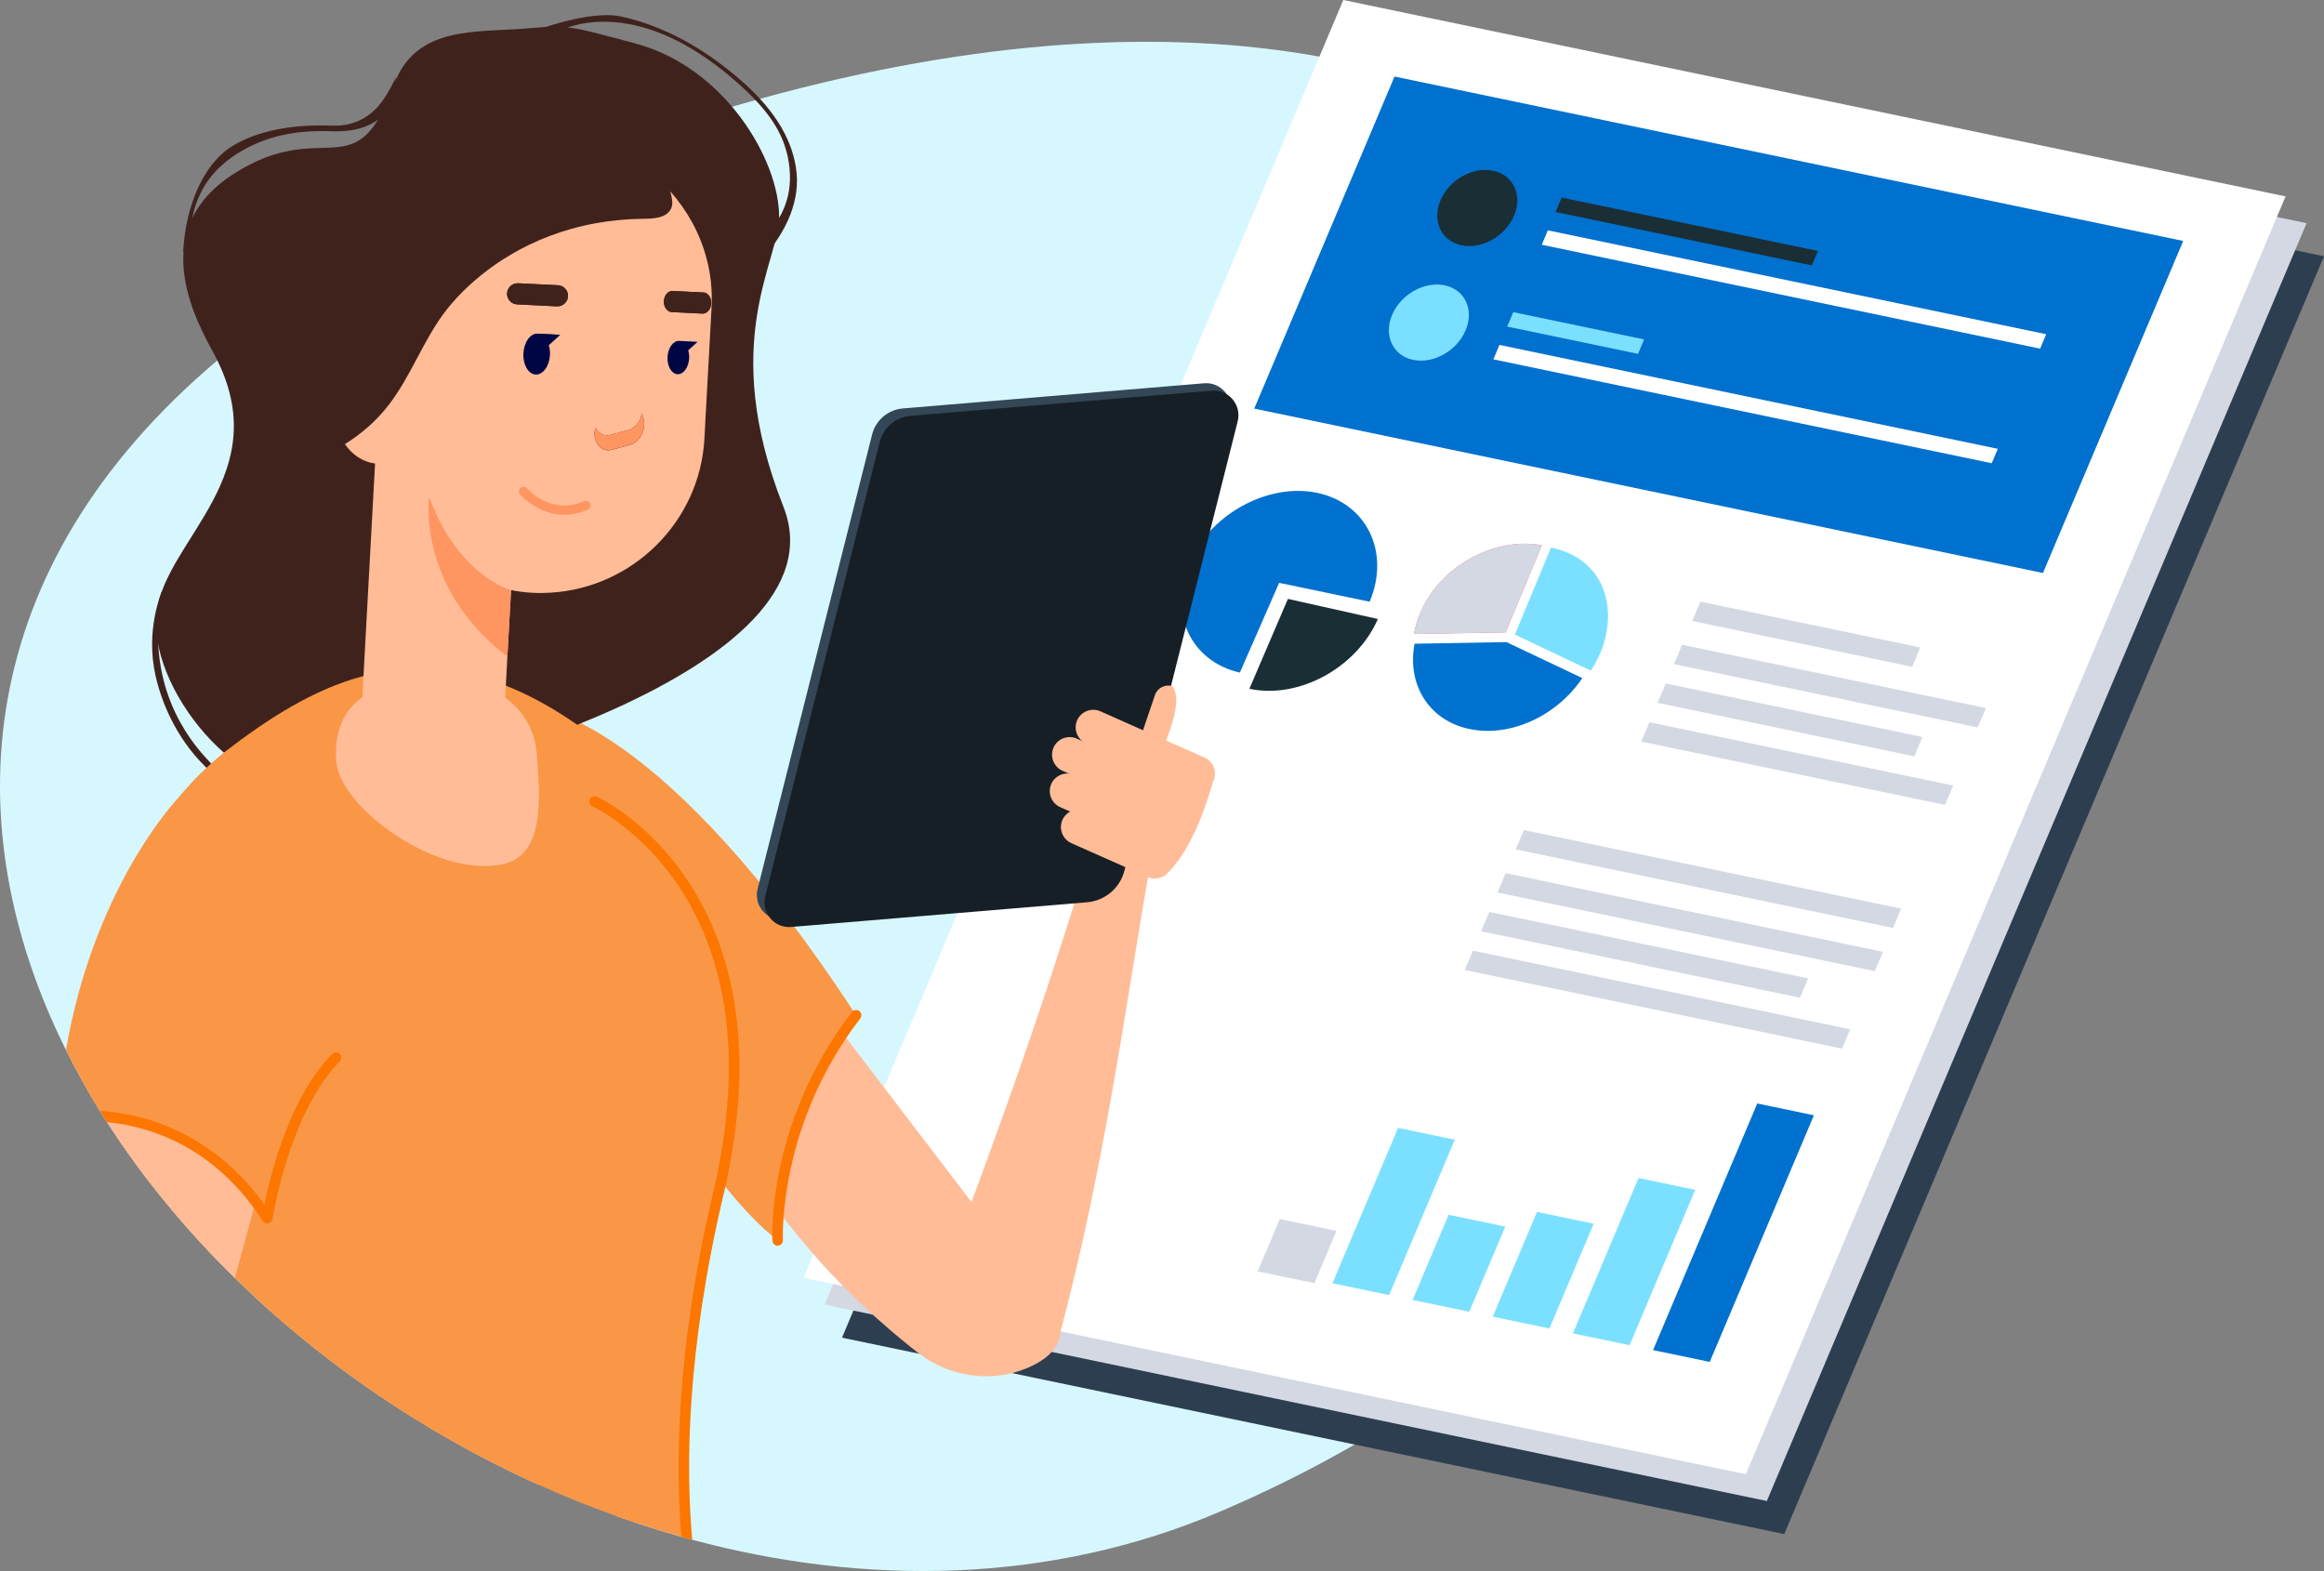 <?xml version="1.0" encoding="UTF-8"?><svg id="Calque_1" xmlns="http://www.w3.org/2000/svg" viewBox="0 0 1708.24 1154.77"><rect x="0" y="0" width="1708.24" height="1154.77" fill="#808080" stroke="none"/><defs><style>.cls-1{fill:#f99746;}.cls-2{fill:#000543;}.cls-3{fill:#0071ce;}.cls-4{fill:#fff;}.cls-5{fill:#ffbc97;}.cls-6{fill:#fc7600;}.cls-7{fill:#ff4f5b;}.cls-8{fill:#ff9561;}.cls-9{fill:#7be0ff;}.cls-10{fill:#334756;}.cls-11{fill:#d7f7ff;}.cls-12{fill:#ac6153;}.cls-13{fill:#d3d8e3;}.cls-14{fill:#171f26;}.cls-15{fill:#40221d;}.cls-16{fill:#355389;}.cls-17{fill:#1a2e35;}.cls-18{fill:#2d3e50;}</style></defs><path class="cls-12" d="M819.76,609.73s-3.03,12.9,3.96,14.75c6.99,1.85,67.85,10.87,66.45-12.26-1.4-23.12-70.42-2.49-70.42-2.49Z"/><path class="cls-11" d="M1360.59,499.82c-.08,5.11-.22,10.23-.46,15.37-.21,5.1-.52,10.2-.89,15.33-.36,5.05-.81,10.11-1.33,15.18-.5,5.05-1.1,10.1-1.76,15.16-.65,5-1.36,10-2.14,15.01-4.16,26.35-10.26,52.83-18.32,79.19-1.47,4.83-3.01,9.66-4.62,14.49-1.98,5.93-4.04,11.86-6.23,17.76-1.76,4.78-3.58,9.56-5.48,14.32-1.89,4.78-3.84,9.53-5.85,14.3-2.01,4.73-4.09,9.44-6.24,14.16-2.14,4.73-4.35,9.44-6.63,14.14-2.26,4.68-4.6,9.35-6.99,14-19.62,38.18-43.59,75.52-71.93,111.3-11.64,14.7-24.01,29.14-37.13,43.27h-.01c-10.46,11.28-21.38,22.33-32.78,33.17-9.64,9.17-19.61,18.17-29.93,27.01-24.75,21.2-51.42,41.38-80.05,60.34h-.01c-6.34,4.21-12.77,8.36-19.32,12.43-8.74,5.48-17.68,10.84-26.78,16.07-31.04,17.89-64.09,34.42-99.14,49.38-124.77,53.24-260.5,54.71-387.72,20.61-.5-.13-1.01-.26-1.51-.4-2.16-.58-4.31-1.18-6.46-1.78-10.78-3.02-21.49-6.29-32.12-9.82-5.26-1.74-10.49-3.54-15.71-5.4-19.96-7.12-39.61-15.06-58.9-23.84l-.12-.04c-72.01-32.68-138.8-76.35-196.17-127.52-8.64-7.7-17.06-15.58-25.25-23.61-36.19-35.45-67.94-74.01-93.99-114.62-1.61-2.51-3.2-5.01-4.75-7.53-.15-.23-.3-.47-.44-.7-3.05-4.92-6.02-9.88-8.89-14.87-1.05-1.78-2.07-3.58-3.07-5.37-4.56-8.09-8.89-16.25-12.98-24.46C-33.53,607.16-20.95,417.81,159.75,264.91c25.44-21.54,54.23-42.36,86.56-62.27,30.35-18.72,63.82-36.63,100.59-53.61,1.12-.52,2.25-1.03,3.38-1.55,36.33-16.65,75.87-32.39,118.74-47.09,12.08-4.15,24.04-8.09,35.87-11.83,11.19-3.55,22.25-6.91,33.22-10.1,5.76-1.69,11.5-3.32,17.19-4.91h.01c1.1-.31,2.21-.61,3.29-.92,161.02-44.35,298.22-51.37,411.21-31.02,7.41,1.33,14.7,2.78,21.91,4.35h.01c7.09,1.54,14.09,3.19,20.98,4.96,11.74,3,23.18,6.32,34.33,9.93h.03c69.49,22.56,127.53,56.84,174.03,99.62h.03c5.22,4.79,10.29,9.7,15.19,14.71,5.85,5.92,11.47,11.99,16.88,18.19,4.02,4.59,7.92,9.25,11.69,13.98,22.62,28.27,41.25,59.08,55.86,91.77,1.89,4.18,3.69,8.41,5.44,12.66,10.26,25.01,18.22,51.04,23.91,77.82,5.23,24.63,8.52,49.91,9.85,75.58,.28,5.18,.48,10.38,.58,15.59,.16,6.33,.17,12.68,.06,19.05Z"/><polygon class="cls-18" points="1015.64 44 618.91 983.26 1311.51 1127.63 1708.24 188.37 1015.64 44"/><polygon class="cls-13" points="1002.83 19.68 606.11 958.94 1298.71 1103.32 1695.44 164.05 1002.83 19.68"/><g><polygon class="cls-4" points="1283.27 1083.64 590.66 939.26 987.39 0 1680 144.37 1283.27 1083.64"/><g><g><path class="cls-7" d="M1111.79,452.66l21.52-51.81c-15.07-3.05-32.94-.21-49.14,7.87-19.08,9.52-35.83,26.32-42.93,49.36-.78,2.52-1.45,5.1-1.98,7.77-.01,.06-.03,.12-.04,.19h0s67.43-1.21,67.43-1.21l5.14-12.16Z"/><path class="cls-13" d="M1111.79,452.66l21.52-51.81c-15.07-3.05-32.94-.21-49.14,7.87-19.08,9.52-35.83,26.32-42.93,49.36-.78,2.52-1.45,5.1-1.98,7.77-.01,.06-.03,.12-.04,.19h0s67.43-1.21,67.43-1.21l5.14-12.16Z"/><path class="cls-9" d="M1181.9,449.95c-.91-19.99-11.68-38.1-34.76-45.58-.62-.2-1.24-.39-1.87-.58-.4-.12-.79-.24-1.2-.35-1.19-.32-2.41-.61-3.66-.88-.06-.01-.11-.03-.17-.04,0,0,0,0,0,0-.05-.01-.1-.03-.15-.04h0s0,0,0,0l-21.52,51.82-5.06,12.18,55.77,26.43,.07,.03h0c2.79-4.17,5.14-8.59,7.03-13.13,4.05-9.71,5.98-20.01,5.53-29.86Z"/></g><path class="cls-3" d="M1107.22,471.97l-67.43,1.21c-5.75,29.86,10.37,56.44,40.43,62.7,30.21,6.3,64.54-9.99,82.84-37.47l-55.77-26.43-.08-.02Z"/></g><g><g><polygon class="cls-3" points="1501.67 421.18 921.94 300.34 1025.04 56.26 1604.76 177.11 1501.67 421.18"/><g><path class="cls-17" d="M1112.89,158.51c-6.39,15.13-23.67,24.88-38.6,21.77-14.93-3.11-21.84-17.9-15.45-33.03,6.39-15.13,23.67-24.88,38.6-21.77,14.93,3.11,21.84,17.9,15.45,33.03Z"/><polygon class="cls-17" points="1331.74 195.07 1143.43 155.82 1147.91 145.22 1336.22 184.47 1331.74 195.07"/><polygon class="cls-4" points="1499.58 256.27 1133.26 179.91 1137.74 169.31 1504.06 245.67 1499.58 256.27"/></g><g><path class="cls-9" d="M1077.31,242.75c-6.39,15.13-23.67,24.88-38.6,21.77-14.93-3.11-21.84-17.9-15.45-33.03,6.39-15.13,23.67-24.88,38.6-21.77,14.93,3.11,21.84,17.9,15.45,33.03Z"/><polygon class="cls-9" points="1204.02 260.1 1107.85 240.05 1112.33 229.45 1208.49 249.5 1204.02 260.1"/><polygon class="cls-4" points="1464 340.5 1097.68 264.14 1102.16 253.54 1468.48 329.9 1464 340.5"/></g></g><g><path class="cls-17" d="M946.68,440.22l66.12,14.79c-15.69,35.83-57.92,58.89-94.06,51.36-.13-.03-.26-.05-.39-.08l28.33-66.07Z"/><path class="cls-3" d="M940.22,428.43l-28.87,65.95c-35.92-8.04-52.83-43.88-37.65-79.82,15.33-36.29,57.97-59.89,94.46-52.29,36.49,7.61,53.91,43.73,38.58,80.02l-66.52-13.87Z"/></g><g><polygon class="cls-9" points="1027.65 829.06 979.41 943.27 1021.07 951.95 1069.31 837.75 1027.65 829.06"/><polygon class="cls-9" points="1204.4 865.91 1156.16 980.11 1197.81 988.8 1246.05 874.59 1204.4 865.91"/><polygon class="cls-3" points="1291.65 811.12 1215.08 992.39 1256.73 1001.08 1333.3 819.8 1291.65 811.12"/><polygon class="cls-13" points="940.7 896.08 924.46 934.52 966.11 943.2 982.35 904.76 940.7 896.08"/><polygon class="cls-9" points="1064.78 892.92 1038.33 955.55 1079.98 964.23 1106.44 901.6 1064.78 892.92"/><polygon class="cls-9" points="1129.77 890.82 1097.25 967.83 1138.9 976.51 1171.43 899.5 1129.77 890.82"/></g><g><polygon class="cls-13" points="1360 756.59 1082.68 698.79 1076.68 713 1353.99 770.8 1360 756.59"/><polygon class="cls-13" points="1329.02 719.15 1094.71 670.31 1088.7 684.52 1323.02 733.36 1329.02 719.15"/><polygon class="cls-13" points="1384.05 699.64 1106.73 641.84 1100.73 656.05 1378.05 713.85 1384.05 699.64"/><polygon class="cls-13" points="1397.45 667.93 1120.13 610.12 1114.13 624.33 1391.44 682.14 1397.45 667.93"/></g><g><polygon class="cls-13" points="1435.67 577.43 1212.38 530.89 1206.38 545.1 1429.67 591.64 1435.67 577.43"/><polygon class="cls-13" points="1413.08 541.74 1224.41 502.41 1218.4 516.62 1407.07 555.95 1413.08 541.74"/><polygon class="cls-13" points="1459.72 520.48 1236.43 473.94 1230.43 488.15 1453.72 534.69 1459.72 520.48"/><polygon class="cls-13" points="1411.52 475.93 1249.83 442.22 1243.83 456.43 1405.52 490.14 1411.52 475.93"/></g></g></g><path class="cls-5" d="M490.01,589.9l252.16,330.48s75.21,58.74,13.14,85.08c-26.73,11.34-57.61,6.76-80.53-11.07-49.01-38.12-142.79-125.06-173.8-251.41-42.69-173.95-10.98-153.08-10.98-153.08Z"/><path class="cls-1" d="M398.28,521.21s89.9,8.72,230.99,225.07c0,0-59.47,70.69-57.66,165.46,0,0-102.22-74.2-134.66-275.13l-38.67-115.4Z"/><g><path class="cls-15" d="M467.03,31.94c-46.38-12.37-49.15-13.77-76.79-11.28-40.43,3.64-84.71-2.73-101,42.37-27.95,77.38-50.95,21.86-117.87,65.03-66.92,43.17-23.8,113.48-13.38,133.37,45.74,87.28-35.48,134.25-42.81,188.06-7.33,53.81,58.73,140.46,127.49,133.61,68.77-6.85,380.96-89.79,333.14-210.78-47.82-120.99-3.24-179.97-3.11-212.86,.16-41.89-40.01-110.01-105.69-127.52Z"/><path class="cls-15" d="M209.1,602.32l.96-3.05c-27.63-13.27-49.58-30.04-65.24-49.85-12.48-15.78-21.01-33.53-25.37-52.75-7.42-32.71-.07-58.62,.01-58.88l-.39-3.4c-.32,1.09-12.38,28.66-4.74,62.33,4.48,19.78,13.52,39.2,26.34,55.42,15.97,20.2,40.38,36.7,68.43,50.17Z"/><path class="cls-15" d="M565.74,183.85c7.33-9.44,22.47-31.17,19.76-57.19-2.34-22.46-15.07-44.29-37.85-64.88-36.23-32.76-69.77-45.11-91.54-49.71-23.65-5-65.25,11.42-65.88,11.54l14.26,2.4c20.87-12.58,73.15-24.49,141.46,38.36,21.95,20.19,32.11,37.49,34.35,58.98,2.58,24.75-8.64,39.37-15.67,48.41-.35,.46-10.43,4.69-10.43,4.69,0,0,11.32,7.65,11.52,7.4Z"/><path class="cls-15" d="M289.33,67.54l1.36-8.18v-.1l.48-2.78c-.32,.71-6.43,13.94-12.98,21.38-8.93,10.18-20.51,15.06-34.43,14.49-28.97-1.15-53.81,3.78-71.81,14.3-12.26,7.17-21.49,19.66-27.73,34.47-.14,.35-.28,.7-.41,1.03-3.06,7.47-5.36,15.53-6.91,23.77-1.24,6.64-1.99,13.41-2.27,20.06l.27-.56v-.1s.01-.03,.01-.03h.03s4.87-11.07,4.87-11.07c.08-2.58,.3-5.06,.58-7.48,.25-2.2,.56-4.3,.97-6.33v-.09c1.25-6.47,3.18-12.37,5.76-17.75,.25-.52,.52-1.03,.8-1.56,1.74-3.45,3.77-6.68,6.04-9.7,6.14-8.09,14.07-14.74,23.48-20.25,17.51-10.2,38.05-15.69,66.43-14.57,15.31,.63,26.8-3.02,34.05-8.56,.03-.01,.04-.04,.04-.04,0,0,0-.01,.03-.01,1.56-1.14,2.91-2.43,4.04-3.75h.03c7.17-8.23,12.62-9.57,7.3-16.6Z"/></g><path class="cls-5" d="M780.02,976.95c31.86-120.63,46.63-233.17,64.71-337.74,2.48-14.35,4.7-29.12,7.07-42.6-19.75,3.81-16.33,8.61-37.29-3.57-3.67,12.25-9.49,20.48-13.19,32.86-38.67,129.59-80.9,241.33-118.94,342.72l97.64,8.34Z"/><path class="cls-1" d="M78.63,824.77c-1.61-2.51-3.2-5.01-4.75-7.53-.15-.23-.3-.47-.44-.7-3.05-4.92-6.02-9.88-8.89-14.87-.18-3.13-.3-6.25-.37-9.38-.04-1.43-.08-2.87-.1-4.29-.79-54.62,11.13-108.48,37.04-156.55,4.12-7.68,8.61-15.22,13.47-22.58,4.65-7.04,9.61-13.92,14.91-20.64l.04-.04s.04-.05,.05-.06h0s.03-.03,.03-.03h.01s.01-.03,.01-.03h0c.79-.99,1.59-1.96,2.42-2.92,3.55-4.25,7.3-8.4,11.22-12.45,2.74-2.84,5.57-5.63,8.49-8.36h.03c1.12-1.11,2.25-2.13,3.44-3.16,3.01-2.73,6.1-5.37,9.3-7.96h.01c.12-.14,.25-.22,.36-.32,31.27-24.02,64.76-46.08,102.29-56h.03c31.66-8.36,66.16-8.03,104.58,7.1h.03c13.34,5.28,27.15,12.33,41.49,21.45,0,.01,.01,.01,.01,.01h.01c3.6,2.3,7.25,4.73,10.94,7.28,0,.01,.01,.01,.01,.01,20.79,14.49,42.66,33.27,65.72,57.11h.01c9.43,9.76,17.36,20.24,23.95,31.37h0s.03,.05,.03,.06c23.27,39.3,29.99,86.49,28.45,136.54v.05c0,.17-.01,.34-.01,.5v.04c-.75,24.11-3.4,48.87-7.01,73.76v.03c-1.73,11.87-3.66,23.74-5.72,35.61-.56,3.22-1.12,6.41-1.68,9.6,0,.03-.03,.06-.03,.08-6.97,38.93-14.89,77.3-20.23,113.04-.01,.06-.01,.09-.01,.15-3.35,22.54-5.67,44.02-6.04,63.9-.43,22.86,1.77,48.91,5.63,76.77-2.16-.58-4.31-1.18-6.46-1.78-10.78-3.02-21.49-6.29-32.12-9.82-5.26-1.74-10.49-3.54-15.71-5.4-19.96-7.12-39.61-15.06-58.9-23.84l-.12-.04c-72.01-32.68-138.8-76.35-196.17-127.52-8.64-7.7-17.06-15.58-25.25-23.61-36.19-35.45-67.94-74.01-93.99-114.62Z"/><path class="cls-5" d="M394.46,553.31c2.81,33.59,5.83,75.03-24.57,81.85-48.22,10.82-119.82-41.31-122.63-74.9-2.81-33.59,14.3-57.44,63.55-61.55,49.25-4.12,80.84,21.02,83.65,54.61Z"/><path class="cls-15" d="M281.98,112.5c16.61-20.12,24.66-47.41,51.3-58.18,16.49-6.67,36.59-5.18,55.12-1.59,22.3,4.31,43.84,11.39,65.27,18.45,15.59,5.13,31.17,10.26,46.76,15.39,1.8,.59,3.65,1.22,4.97,2.41,1.46,1.32,2,3.11,2.5,4.81,1.91,6.6,10.7,23.22,7.64,29.34-3.43,6.87-14.79,5.44-22.36,4.73-77.81-7.35-128.26,22.06-148.32,40.32-16.53,15.05-27.06,34.2-44.06,48.89-11.03,9.53-24.65,17-39.71,21.78-.63,.2-1.32,.33-1.96,.52l-29.5-84.44c18.25-13.52,38.57-25.73,52.34-42.41Z"/><path class="cls-15" d="M351.81,162.4v-.03h0c0-.63-.04-1.24-.08-1.85-.19-3.37-.53-6.72-.99-10.05-.14-.99-.28-2-.45-3-.9-5.58-2.18-11.07-3.77-16.4l-.08,.67-.96,11.95c.53,1.8,1.01,3.56,1.42,5.33,.09,.35,.17,.7,.25,1.05,.52,2.26,.92,4.48,1.2,6.65v.03c.08,.56,.14,1.05,.19,1.6v.03c.27,2.08,.44,4.13,.52,6.16v.03c.28,7.88-.76,15.36-2.92,22.55h0c-.37,1.2-.75,2.36-1.18,3.54-.34,1.01-.75,2.01-1.16,3.04-3.07,7.53-7.45,14.72-12.9,21.65-12.72,16.13-29.64,29.25-55.75,39.6-.36,.1-.62,.22-.97,.37l-.04,.03c-16.55,6.77-26.23,16.69-29.82,25.92v.03c-3.96,10.23-8.43,13.59-1.47,17.8v.04l1.32,7.88h.01s.44,2.71,.44,2.71c.03-.21,.14-1.34,.35-3.06v-.04c.28-2.27,.79-5.61,1.49-9.18,.79-4.04,1.87-8.45,3.29-12.08,4.02-10.29,10.69-18.15,19.9-23.48l.04-.03c2.14-1.24,4.42-2.31,6.83-3.27,22.94-9.05,41.65-20.95,54.78-34.63,1.73-1.81,3.38-3.67,4.91-5.54,.36-.41,.72-.88,1.07-1.32,5.18-6.57,8.86-14.4,11.25-22.89,.34-1.2,.68-2.47,.96-3.73,.09-.48,.22-.97,.32-1.45,1.81-8.51,2.44-17.54,2-26.63Z"/><path class="cls-15" d="M410.23,192.41l-25.49,1c-3.72,.15-6.7,2.21-6.61,4.59,.09,2.38,3.21,4.21,6.94,4.06l25.49-1c3.72-.15,6.7-2.21,6.61-4.59-.09-2.38-3.21-4.21-6.93-4.06Z"/><path class="cls-15" d="M503.53,190.48l-19.79,.77c-2.89,.11-5.2,1.76-5.13,3.66,.07,1.9,2.5,3.37,5.39,3.25l19.79-.77c2.89-.11,5.2-1.76,5.13-3.66-.07-1.9-2.49-3.37-5.39-3.25Z"/><g><g><path class="cls-5" d="M519.22,189.51c-4.9-18.28-14.17-34.91-26.52-48.84,1.25,4.47,1.92,8.56,1.09,11.3-2.87,8.99-14.44,8.73-22.09,8.87-12.1,.17-23.48,1.36-34.11,3.31-48.55,8.87-82.21,33.75-101.38,54.26-1.76,1.9-3.4,3.75-4.91,5.54-2.03,2.39-3.85,4.71-5.44,6.88-15.33,20.96-24.24,46.2-40.09,66.74-8.85,11.55-19.93,21.27-32.24,28.87,5.36,7.87,13.16,13.1,22.16,14.28l-8.51,156.18-.65,12.28-.19,3.29-.61,11.51v.46l-.34,5.58-2.27,41.8c-.17,2.83,.1,5.57,.7,8.11h0c2.05,8.64,8.1,15.01,15.5,15.41l63.92,3.5s.01,0,.05-.03l3.05,.16s.01,0,.01,0l2.75,.18c9.61,.49,18.02-9.2,18.7-21.63l1.34-24.89,1.67-30.27,.12-2.29v-.39s.4-6.9,.4-6.9l.45-8.76v-.03h.03l1.14-21.35v-.03l2.69-48.84c5.01,.92,10.11,1.67,15.34,1.94,4.57,.27,9.07,.21,13.51-.06,60.24-3.47,109.94-51.84,113.29-113.25l.76-14.34,4.49-82.12c.68-12.62-.68-24.9-3.82-36.46Zm-125.7,55.93c.05-.03,.12-.04,.18-.06,.18-.04,.37-.06,.56-.08,.05,0,.1-.01,.14-.01,.08-.01,.14-.01,.21-.01,.21-.01,.43-.03,.63-.01l14.78,.75-7.58,6.88c.56,1.94,.92,3.98,.8,6.28-.35,7.44-4.58,13.25-9.4,12.99-4.84-.22-8.43-6.45-8.07-13.87,.34-6.51,3.59-11.78,7.66-12.84,.03-.04,.04-.04,.06-.01,0-.01,0-.03,.01-.03l.03,.03Zm-14.83-21.89c-.12-.04-.22-.06-.34-.09-.12-.03-.22-.06-.32-.1-.1-.04-.21-.08-.31-.12-.1-.04-.21-.09-.31-.14-.23-.1-.46-.19-.68-.32-.12-.06-.23-.13-.35-.21-.18-.09-.34-.21-.52-.34-.13-.1-.25-.19-.36-.3-.1-.09-.19-.18-.3-.28-.1-.09-.19-.21-.28-.3-.12-.13-.23-.25-.35-.37-.1-.1-.19-.22-.27-.35-.08-.09-.16-.19-.23-.3-.06-.1-.14-.21-.21-.32-.17-.27-.32-.56-.45-.84-.06-.14-.12-.28-.18-.43-.06-.15-.12-.3-.15-.45-.08-.25-.14-.5-.21-.76-.05-.27-.09-.54-.12-.83-.01-.25-.01-.52-.01-.76v-.35c.01-.17,.03-.34,.04-.49,.01-.16,.04-.31,.06-.47,.01-.16,.05-.31,.09-.46,.03-.12,.05-.23,.09-.34,.01-.08,.04-.14,.06-.21,.04-.12,.08-.23,.12-.34,.14-.43,.34-.83,.57-1.21,.05-.08,.09-.14,.13-.21,.14-.25,.31-.48,.49-.7,.1-.13,.22-.27,.34-.4,.06-.08,.14-.15,.22-.23,.06-.08,.14-.16,.23-.23,.13-.12,.26-.23,.39-.34,.06-.05,.13-.1,.19-.16,.03-.03,.05-.04,.08-.06,.13-.09,.26-.18,.41-.28t.04-.01s.06-.05,.09-.06t.03-.01c.09-.08,.18-.13,.27-.17,.04-.01,.06-.01,.12-.04,.09-.08,.18-.12,.3-.16,.03-.04,.06-.04,.08-.06,.1-.05,.21-.09,.31-.13,.71-.31,1.47-.5,2.26-.57,.1-.01,.22-.04,.34-.04,.26-.03,.52-.01,.8,0l29.25,1.45c.22,.01,.43,.03,.63,.06,.19,.03,.4,.05,.59,.1,.01-.01,.01,0,.01,0,.13,.03,.26,.06,.37,.09,.13,.04,.26,.08,.37,.13,.1,.01,.22,.05,.31,.09,.26,.08,.5,.18,.74,.31,.12,.05,.23,.12,.35,.17,.04,.03,.06,.04,.08,.05t.01,.01s.04,.03,.06,.05c.09,.05,.19,.1,.28,.17,.3,.18,.57,.39,.84,.62,.03,.03,.04,.04,.06,.08,.03,.03,.06,.03,.08,.05,0,0,.01,0,.03,.01,.08,.06,.16,.13,.22,.19,.03,.03,.05,.05,.06,.08,.03,.03,.05,.05,.08,.09,.03,.03,.04,.04,.05,.06,.09,.09,.18,.18,.26,.27,.09,.12,.19,.22,.28,.34,.09,.12,.18,.25,.26,.37,.04,.05,.06,.09,.09,.14,0,.01,.01,.01,.03,.03,.09,.13,.18,.27,.25,.41,.04,.06,.08,.13,.1,.19,.03,.03,.04,.06,.06,.1,.05,.1,.1,.22,.15,.34l.08,.23c.04,.08,.08,.17,.12,.25,.03,.09,.06,.17,.08,.27,.04,.08,.06,.15,.08,.25,.08,.22,.13,.43,.15,.66,.05,.23,.09,.47,.12,.71,0,.01,.01,.04,.01,.06,.03,.3,.04,.61,.03,.92h0s.01,.03,0,.04c.01,.03,.01,.06,0,.09,.01,.01,.01,.03,.01,.05-.01,.18-.04,.39-.06,.57,0,.08-.01,.14-.03,.21-.01,.15-.04,.32-.09,.48-.01,.08-.03,.14-.05,.22,0,.05-.01,.1-.04,.15-.05,.21-.12,.41-.19,.61-.06,.21-.14,.4-.25,.59-.04,.09-.09,.19-.14,.28-.06,.15-.14,.31-.25,.45-.12,.21-.25,.4-.39,.59,0,.01-.01,.03-.01,.03-.09,.12-.18,.23-.27,.35-.04,.04-.08,.08-.12,.13-.3,.36-.65,.7-1.02,.99-.1,.09-.22,.17-.32,.25-.17,.13-.35,.25-.53,.36-.14,.1-.3,.18-.44,.27-.08,.04-.15,.08-.23,.12-.1,.05-.22,.09-.32,.13-.94,.4-1.98,.62-3.06,.62h-.35l-29.25-1.46c-.49-.03-.96-.09-1.42-.21Zm94.76,88c0,.06-.01,.13-.01,.18v.16c0,.18,0,.37-.01,.56,0,.18-.01,.37-.04,.56-.03,.36-.06,.72-.13,1.09-.01,.08-.01,.16-.03,.23,.01,.03,0,.05,0,.06-.01,.08-.03,.17-.04,.23,0,.01,0,.03-.01,.04,0,.01,0,.04-.01,.05,0,.04,0,.08-.01,.13-.04,.18-.08,.37-.12,.56,0,.03-.01,.04-.03,.08-.03,.1-.04,.21-.06,.3-.03,.1-.05,.21-.09,.3,.01,0,.01,.01,.01,.03s0,.01-.03,.03c-.03,.14-.06,.3-.1,.44-.03,.12-.06,.23-.1,.35-.09,.31-.19,.61-.31,.92-.01,.04-.03,.09-.05,.13-.03,.08-.05,.14-.08,.21-.01,.04-.03,.06-.05,.1-.04,.09-.09,.19-.13,.28-.04,.13-.09,.26-.15,.39-.05,.13-.12,.27-.18,.4-.08,.13-.14,.25-.22,.39-.05,.1-.1,.22-.16,.34-.13,.25-.27,.49-.43,.74-.21,.34-.43,.66-.66,.98-.1,.16-.22,.31-.35,.47-.3,.39-.62,.76-.96,1.11-.14,.17-.3,.32-.45,.45-.32,.31-.66,.61-1.01,.88-.25,.19-.49,.39-.75,.56-.03,.01-.05,.03-.08,.04-.01,.01-.03,.03-.03,.03-.23,.17-.49,.32-.74,.45-.14,.09-.3,.17-.45,.26-.14,.08-.3,.14-.45,.22-.25,.13-.49,.23-.75,.34-.25,.1-.5,.18-.76,.27-.19,.08-.4,.13-.59,.18l-13.26,3.62c-.21,.05-.4,.09-.59,.13-.22,.04-.43,.08-.63,.1-.58,.09-1.16,.12-1.73,.06-.17-.01-.35-.03-.52-.05-.15-.01-.32-.04-.48-.08-.13-.01-.27-.04-.4-.08-.05,0-.09-.01-.14-.04-.09-.03-.19-.04-.28-.06-.03,0-.06-.01-.09-.03-.21-.05-.4-.12-.59-.19-.32-.12-.63-.25-.94-.4-.19-.1-.4-.21-.59-.32-.25-.14-.49-.3-.72-.47-.14-.1-.28-.22-.43-.32-.03-.03-.05-.04-.08-.05-.1-.09-.21-.18-.32-.27-.06-.06-.12-.12-.17-.17-.08-.06-.16-.13-.23-.21-.08-.08-.14-.14-.21-.21-.14-.16-.28-.31-.4-.46-.23-.26-.44-.52-.63-.79-.19-.27-.39-.54-.56-.83-.12-.17-.21-.36-.32-.56-.26-.44-.48-.93-.67-1.43-.03-.04-.03-.08-.04-.13-.06-.12-.1-.25-.15-.39-.04-.13-.05-.26-.09-.4-.12-.36-.23-.71-.3-1.09-.05-.23-.1-.47-.14-.68-.01-.05-.03-.12-.03-.17-.05-.3-.09-.59-.12-.9-.01-.13-.01-.25-.01-.37-.03-.3-.03-.59-.03-.9s.01-.62,.04-.93c.01-.25,.04-.49,.08-.74,.03-.25,.06-.49,.12-.74,0-.04,0-.09,.01-.13,.01-.09,.04-.17,.06-.27,.01-.09,.03-.18,.05-.28l.12-.44,.04-.14,.22-.87c.12,.19,.23,.39,.35,.58,.1,.18,.22,.36,.34,.53,.12,.17,.23,.34,.36,.49,.13,.17,.25,.32,.37,.47,.12,.16,.25,.3,.39,.44,.13,.14,.26,.28,.4,.41,.18,.17,.36,.35,.56,.5,.09,.09,.19,.17,.3,.25,.09,.08,.18,.14,.28,.21,.17,.13,.32,.25,.49,.35,.17,.12,.34,.22,.5,.31,.1,.06,.22,.13,.34,.18,.19,.1,.39,.19,.58,.27,.16,.06,.31,.12,.48,.17,.15,.05,.28,.09,.41,.14,.18,.05,.36,.1,.54,.14,.18,.04,.36,.08,.54,.1h.06s.04,0,.06,.01c.14,.03,.27,.04,.41,.05,.04,0,.06,.01,.09,.01,.92,.08,1.9-.03,2.87-.28l5.61-1.52,2.51-.68,5.18-1.41c.09-.03,.17-.05,.26-.08,.35-.09,.68-.21,1.02-.35,.03,0,.04,0,.06-.01,.44-.18,.87-.36,1.27-.59,.04-.03,.09-.05,.13-.08,.23-.13,.45-.27,.68-.43,.22-.13,.41-.28,.62-.44,.22-.17,.45-.36,.7-.56,.19-.17,.39-.34,.58-.5,.17-.15,.34-.32,.48-.49,.08-.09,.16-.18,.23-.26,.08-.08,.14-.14,.21-.22,.12-.12,.22-.25,.31-.37,.14-.21,.3-.4,.45-.62,.19-.25,.36-.49,.52-.74l.04-.04c.12-.18,.23-.36,.35-.56,.01-.04,.04-.08,.05-.12,.06-.1,.12-.19,.17-.3,.05-.09,.1-.19,.15-.3,.09-.16,.17-.31,.25-.48t.01-.03c.08-.14,.14-.27,.19-.41,.01-.01,.03-.03,.01-.04,.09-.18,.17-.37,.23-.56,.19-.44,.36-.89,.49-1.34,.06-.19,.13-.37,.18-.57,.05-.19,.1-.4,.14-.59,.08-.21,.12-.41,.15-.63,.06-.25,.1-.53,.16-.77h.01v.04l.81,2.61c.13,.48,.26,.94,.37,1.43,.08,.4,.18,.8,.25,1.21,0,.03,0,.05,.01,.06,.01,.05,.01,.1,.03,.14,.03,.19,.04,.39,.06,.57,0,.1,.01,.18,.01,.3,.03,.17,.04,.34,.04,.52,.03,.26,.03,.53,.03,.8,0,.01,.01,.01,.01,.01v.26Zm49.34-88.51c-.01,.26-.04,.52-.08,.78-.03,.15-.04,.3-.08,.45,0,.08-.03,.17-.04,.25-.08,.39-.18,.76-.31,1.12-.05,.15-.1,.31-.17,.47-.06,.18-.14,.35-.22,.52-.08,.17-.16,.34-.25,.48-.05,.1-.1,.21-.17,.3-.04,.1-.09,.18-.16,.27-.04,.04-.08,.1-.09,.13-.1,.14-.18,.26-.3,.37-.17,.23-.36,.45-.56,.65-.05,.08-.13,.13-.21,.19-.09,.08-.17,.15-.27,.23-.16,.14-.32,.27-.49,.37-.12,.09-.23,.17-.36,.23h-.03c-.08,.05-.14,.09-.22,.12-.08,.05-.15,.08-.23,.12-.06,.03-.13,.05-.19,.08-.06,.04-.14,.06-.22,.08-.14,.06-.27,.1-.45,.14-.44,.14-.89,.18-1.36,.16l-22.71-1.15c-.15-.01-.3-.03-.45-.05-.06,0-.12-.01-.17-.03-.37-.06-.74-.17-1.09-.34-.15-.06-.3-.13-.45-.22-.03-.01-.04-.04-.06-.05-.35-.21-.66-.44-.97-.71-.12-.09-.22-.21-.32-.32-.04-.04-.06-.09-.1-.13-.13-.14-.26-.3-.39-.45-.25-.31-.47-.66-.66-1.03-.09-.18-.18-.37-.26-.57-.12-.25-.22-.52-.3-.79h-.01c-.04-.15-.08-.3-.12-.44-.01-.01-.01-.04-.01-.05-.03-.1-.05-.21-.08-.31,0-.03-.01-.04-.01-.06-.03-.12-.04-.23-.08-.35-.03-.06-.03-.12-.03-.19-.04-.17-.05-.35-.08-.52v-.13c-.03-.44-.04-.87-.01-1.32,.03-.46,.08-.9,.17-1.34,.03-.15,.08-.31,.1-.46,.03-.14,.05-.3,.1-.43,.03-.05,.04-.1,.06-.15,.04-.16,.08-.3,.13-.45,.05-.14,.12-.28,.18-.41,.01-.05,.03-.09,.05-.14,.05-.13,.1-.26,.18-.39,.05-.13,.13-.26,.19-.37,.05-.1,.12-.21,.18-.3,.05-.12,.13-.23,.21-.32,.13-.19,.27-.37,.43-.56,.08-.12,.18-.22,.27-.3,.09-.12,.19-.21,.3-.3,.03-.04,.05-.06,.08-.08,.08-.08,.15-.16,.23-.21,.04-.04,.08-.06,.13-.1,.06-.05,.08-.08,.14-.12,.04-.03,.08-.05,.13-.09t.03-.01s.06-.04,.09-.05c.03-.03,.04-.04,.06-.05h.01c.09-.09,.19-.14,.3-.19,.04-.03,.09-.05,.13-.06,.15-.09,.31-.17,.48-.22,.03-.03,.06-.04,.09-.04,.18-.08,.35-.13,.54-.17,.17-.05,.34-.08,.5-.1,0-.01,.01-.01,.04,0,.06-.01,.13-.01,.19-.01,.04,0,.06-.01,.1-.01,.01-.03,.04-.03,.08-.01,.17-.03,.34-.04,.5-.01l22.71,1.12h.04c.17,0,.31,.03,.45,.05,.04,0,.08,.01,.12,.01,.1,.03,.21,.04,.3,.06,.03,.01,.05,.03,.06,.03,.01,0,.04,0,.05,.01l.03,.03c.09,.01,.17,.04,.25,.08,.03,0,.04,0,.06,.01h.01s.09,.03,.14,.05c.01-.01,.01,.01,.01,.01,.13,.04,.25,.09,.36,.16,.13,.06,.26,.14,.39,.22,.08,.04,.14,.09,.22,.14,.12,.08,.22,.16,.34,.25,.03,.03,.06,.05,.09,.08,.05,.03,.09,.06,.14,.1,.05,.05,.09,.1,.14,.14,.04,.04,.08,.06,.12,.1,.09,.06,.17,.14,.25,.23,.03,.03,.04,.06,.06,.09,.18,.21,.37,.44,.53,.68,.1,.12,.17,.25,.25,.39,.04,.04,.08,.09,.1,.14,.03,.03,.04,.06,.05,.09,.03,.05,.05,.12,.08,.17,.04,.06,.08,.13,.12,.19,.12,.22,.21,.45,.3,.68l.04,.12c.09,.22,.15,.45,.22,.68,.04,.13,.08,.26,.1,.4,.08,.32,.14,.65,.17,.98,.03,.17,.04,.32,.05,.49,0,.04,.01,.08,.01,.12,.01,.19,.03,.37,.03,.57,0,.18-.01,.34-.01,.5Z"/><path class="cls-15" d="M409.36,225.19c4.27,.21,7.94-3.11,8.15-7.38,.21-4.27-3.11-7.94-7.38-8.16l-29.25-1.45c-4.27-.21-7.94,3.11-8.16,7.39-.21,4.27,3.11,7.94,7.39,8.15l29.25,1.45Z"/><path class="cls-15" d="M493.66,229.37l22.71,1.13c3.32,.16,6.21-3.2,6.42-7.47,.21-4.27-2.33-7.91-5.65-8.07l-22.71-1.12c-3.32-.16-6.21,3.2-6.42,7.47-.21,4.27,2.33,7.9,5.65,8.07Z"/><path class="cls-8" d="M449.59,330.6l13.28-3.6c7.95-2.15,12.55-11.93,9.78-20.77l-.83-2.64c-1.02,5.87-4.67,11-10.11,12.47l-13.28,3.6c-4.57,1.24-8.54-1.35-10.76-5.35l-.34,1.46c-2.07,8.82,4.61,16.91,12.26,14.83Z"/><path class="cls-2" d="M395.24,245.26c-5.39-.27-10.1,6.24-10.51,14.54-.41,8.3,3.63,15.24,9.02,15.51,5.39,.27,10.1-6.24,10.51-14.54,.13-2.55-.28-4.86-.9-6.99l8.49-7.69-16.61-.82Z"/><path class="cls-2" d="M498.02,275.07c4.4,.22,8.23-5.09,8.56-11.85,.1-2.07-.23-3.96-.73-5.7l6.92-6.27-13.54-.67c-4.4-.22-8.23,5.09-8.56,11.85-.33,6.76,2.96,12.42,7.35,12.64Z"/></g><path class="cls-8" d="M419.44,378.12c3.98-.46,8.19-1.56,12.59-3.5,1.72-.76,2.5-2.77,1.74-4.5s-2.77-2.5-4.5-1.74c-24.08,10.66-41.11-8.54-41.83-9.36-1.23-1.42-3.38-1.58-4.8-.35-1.42,1.23-1.58,3.37-.36,4.8,.17,.2,15.11,17.2,37.16,14.65Z"/></g><path class="cls-8" d="M375.64,433.81s-38.97-10.31-60.21-68.56c0,0-9.54,66.1,57.54,117.41l2.67-48.85Z"/><path class="cls-10" d="M575.98,675.95l217.48-18.17c13.2-1.1,24.24-10.47,27.48-23.32l83.21-330.23c3.04-12.07-6.7-23.55-19.1-22.51l-221.44,18.51c-10.84,.91-19.91,8.6-22.57,19.16l-84.17,334.04c-3.04,12.08,6.71,23.57,19.12,22.53Z"/><path class="cls-14" d="M581.58,681.38l217.48-18.17c13.2-1.1,24.24-10.47,27.48-23.32l83.21-330.23c3.04-12.07-6.7-23.55-19.1-22.51l-221.44,18.51c-10.84,.91-19.91,8.6-22.57,19.16l-84.17,334.04c-3.04,12.08,6.71,23.57,19.12,22.53Z"/><g><g><path class="cls-5" d="M844.82,554.91h0c-5.34-1.81-8.23-7.66-6.41-13l10.54-31.03c1.81-5.34,7.66-8.22,13-6.41h0c4.57,7.42,3.37,18.76-5.11,40.62l4.52,6.05c-1.81,5.34-11.2,5.59-16.54,3.78Z"/><g><path class="cls-5" d="M860.66,638.12c-2.89,6.5-10.57,9.45-17.07,6.56l-56.1-24.93c-6.5-2.89-9.45-10.57-6.56-17.07,2.89-6.5,10.57-9.45,17.07-6.57l56.1,24.93c6.5,2.89,9.45,10.57,6.56,17.07Z"/><path class="cls-5" d="M872.93,620.76c-2.89,6.5-10.57,9.45-17.07,6.57l-76.56-34.03c-6.5-2.89-9.45-10.57-6.56-17.07,2.89-6.5,10.57-9.45,17.07-6.56l76.56,34.03c6.5,2.89,9.45,10.57,6.56,17.07Z"/><path class="cls-5" d="M891.96,573.94c-2.89,6.5-10.57,9.45-17.07,6.57l-76.56-34.03c-6.5-2.89-9.45-10.57-6.57-17.07,2.89-6.5,10.57-9.45,17.07-6.57l76.56,34.03c6.5,2.89,9.45,10.57,6.57,17.07Z"/><path class="cls-5" d="M881.78,597.21c-2.89,6.5-10.57,9.45-17.07,6.56l-83.74-37.22c-6.5-2.89-9.45-10.57-6.57-17.07,2.89-6.5,10.57-9.45,17.07-6.57l83.74,37.22c6.5,2.89,9.45,10.57,6.56,17.07Z"/></g></g><path class="cls-5" d="M892.54,570.64s-11.17,47.55-33.05,69.68l-8.62-12.47s-10.43-56.48,41.67-57.2Z"/></g><path class="cls-6" d="M539.28,839.35c-1.58,10.77-3.62,21.75-6.11,32.94-.45,2.01-.92,4.03-1.4,6.06-27.32,115.68-27.67,201.31-22.93,253.45-.5-.13-1.01-.26-1.51-.4-2.16-.58-4.31-1.18-6.46-1.78-4.52-53.1-3.67-138.56,23.35-253.05,.97-4.12,1.89-8.23,2.74-12.3,2.61-12.45,4.64-24.66,6.07-36.56,3.86-31.7,3.6-61.38-.76-88.67-5.23-32.6-16.33-61.89-32.97-87.05-6.37-9.61-13.23-18.07-20.08-25.38-17.58-18.75-35.09-29.98-43.86-33.94-1.95-.88-2.82-3.18-1.94-5.13,.88-1.95,3.18-2.82,5.13-1.94,1.06,.48,19.17,8.81,40.16,29.29,8.77,8.58,18.06,19.28,26.8,32.42,17.35,26.09,28.92,56.43,34.37,90.17,1.11,6.85,1.96,13.83,2.56,20.95v.04c2.13,25.32,1.09,52.36-3.15,80.89Z"/><path class="cls-16" d="M453.99,1110.62l-.94,3.77c-19.96-7.12-39.61-15.06-58.9-23.84l20.98,7.04,38.86,13.03Z"/><path class="cls-1" d="M394.04,1090.51c-72.01-32.68-138.8-76.35-196.17-127.52l12.19-36.66,248.39,102.1,10.31,91.35c-5.26-1.74-10.49-3.54-15.71-5.4-19.96-7.12-39.61-15.06-58.9-23.84l-.12-.04Z"/><path class="cls-6" d="M571.61,915.61c-2.04,0-3.75-1.59-3.86-3.66-.05-.88-1.13-22.03,5.51-53.43,6.12-28.92,20.28-72.27,52.95-114.61,1.31-1.7,3.74-2.01,5.44-.7,1.69,1.31,2.01,3.74,.7,5.43-60.71,78.67-56.91,162.05-56.86,162.88,.12,2.14-1.52,3.96-3.66,4.08-.07,0-.15,0-.22,0Z"/><path class="cls-5" d="M189.18,878.56c-.4,1.49-.8,2.97-1.2,4.46-.03,.09-.04,.17-.05,.25-.43,1.58-.85,3.16-1.28,4.74-5.31,19.72-10.63,39.1-14.03,51.38-36.19-35.45-67.94-74.01-93.99-114.62-1.61-2.51-3.2-5.01-4.75-7.53-.15-.23-.3-.47-.44-.7-3.05-4.92-6.02-9.88-8.89-14.87-1.05-1.78-2.07-3.58-3.07-5.37,.25-1.46,.49-2.91,.72-4.37,0,0,.68,.1,1.98,.36,4.66,.81,17.13,3.06,32.81,5.85,8.6,1.52,18.16,3.24,27.95,4.99,2.3,.43,4.61,.83,6.91,1.24,35.65,6.37,71.7,12.8,71.83,12.8,1.4,.32-6.12,29.95-14.49,61.39Z"/><path class="cls-1" d="M253.54,777.13c-14.72,14.66-26.52,35.36-35.48,55.36-.01,.03-.03,.05-.03,.08-14.5,32.35-21.57,62.82-21.57,62.82-2.74-4.35-5.57-8.47-8.49-12.37-35.67-47.72-83.36-61.88-114.1-65.78-.15-.23-.3-.47-.44-.7-3.05-4.92-6.02-9.88-8.89-14.87-1.05-1.78-2.07-3.58-3.07-5.37-4.56-8.09-8.89-16.25-12.98-24.46,20.03-116.44,77.63-179.96,81-183.6l.04-.04s.04-.05,.05-.06,.03-.03,.03-.03h.01s.01-.03,.01-.03h.01s123.89,189.05,123.89,189.05Z"/><path class="cls-6" d="M249.71,780.21c-13.76,13.9-24.09,33.31-31.66,52.28-.01,.03-.03,.05-.03,.08-12.81,32.11-17.66,62.91-17.73,63.4-.25,1.59-1.45,2.87-3.01,3.2-.27,.06-.56,.09-.83,.09-1.29,0-2.52-.65-3.24-1.77-2.13-3.27-4.31-6.43-6.57-9.49-23.47-31.88-53.68-52.15-89.95-60.3-6.39-1.43-12.46-2.36-18.07-2.93-1.61-2.51-3.2-5.01-4.75-7.53-.15-.23-.3-.47-.44-.7,7.34,.46,15.65,1.52,24.6,3.51,25.74,5.73,61.21,20.63,91.14,58.51,1.74,2.21,3.47,4.51,5.18,6.88,1.67-8.19,4.62-21.03,9.27-35.65,10.58-33.28,24.23-58.54,40.58-75.04,1.5-1.52,3.95-1.52,5.48-.03,1.52,1.51,1.54,3.97,.03,5.48Z"/></svg>